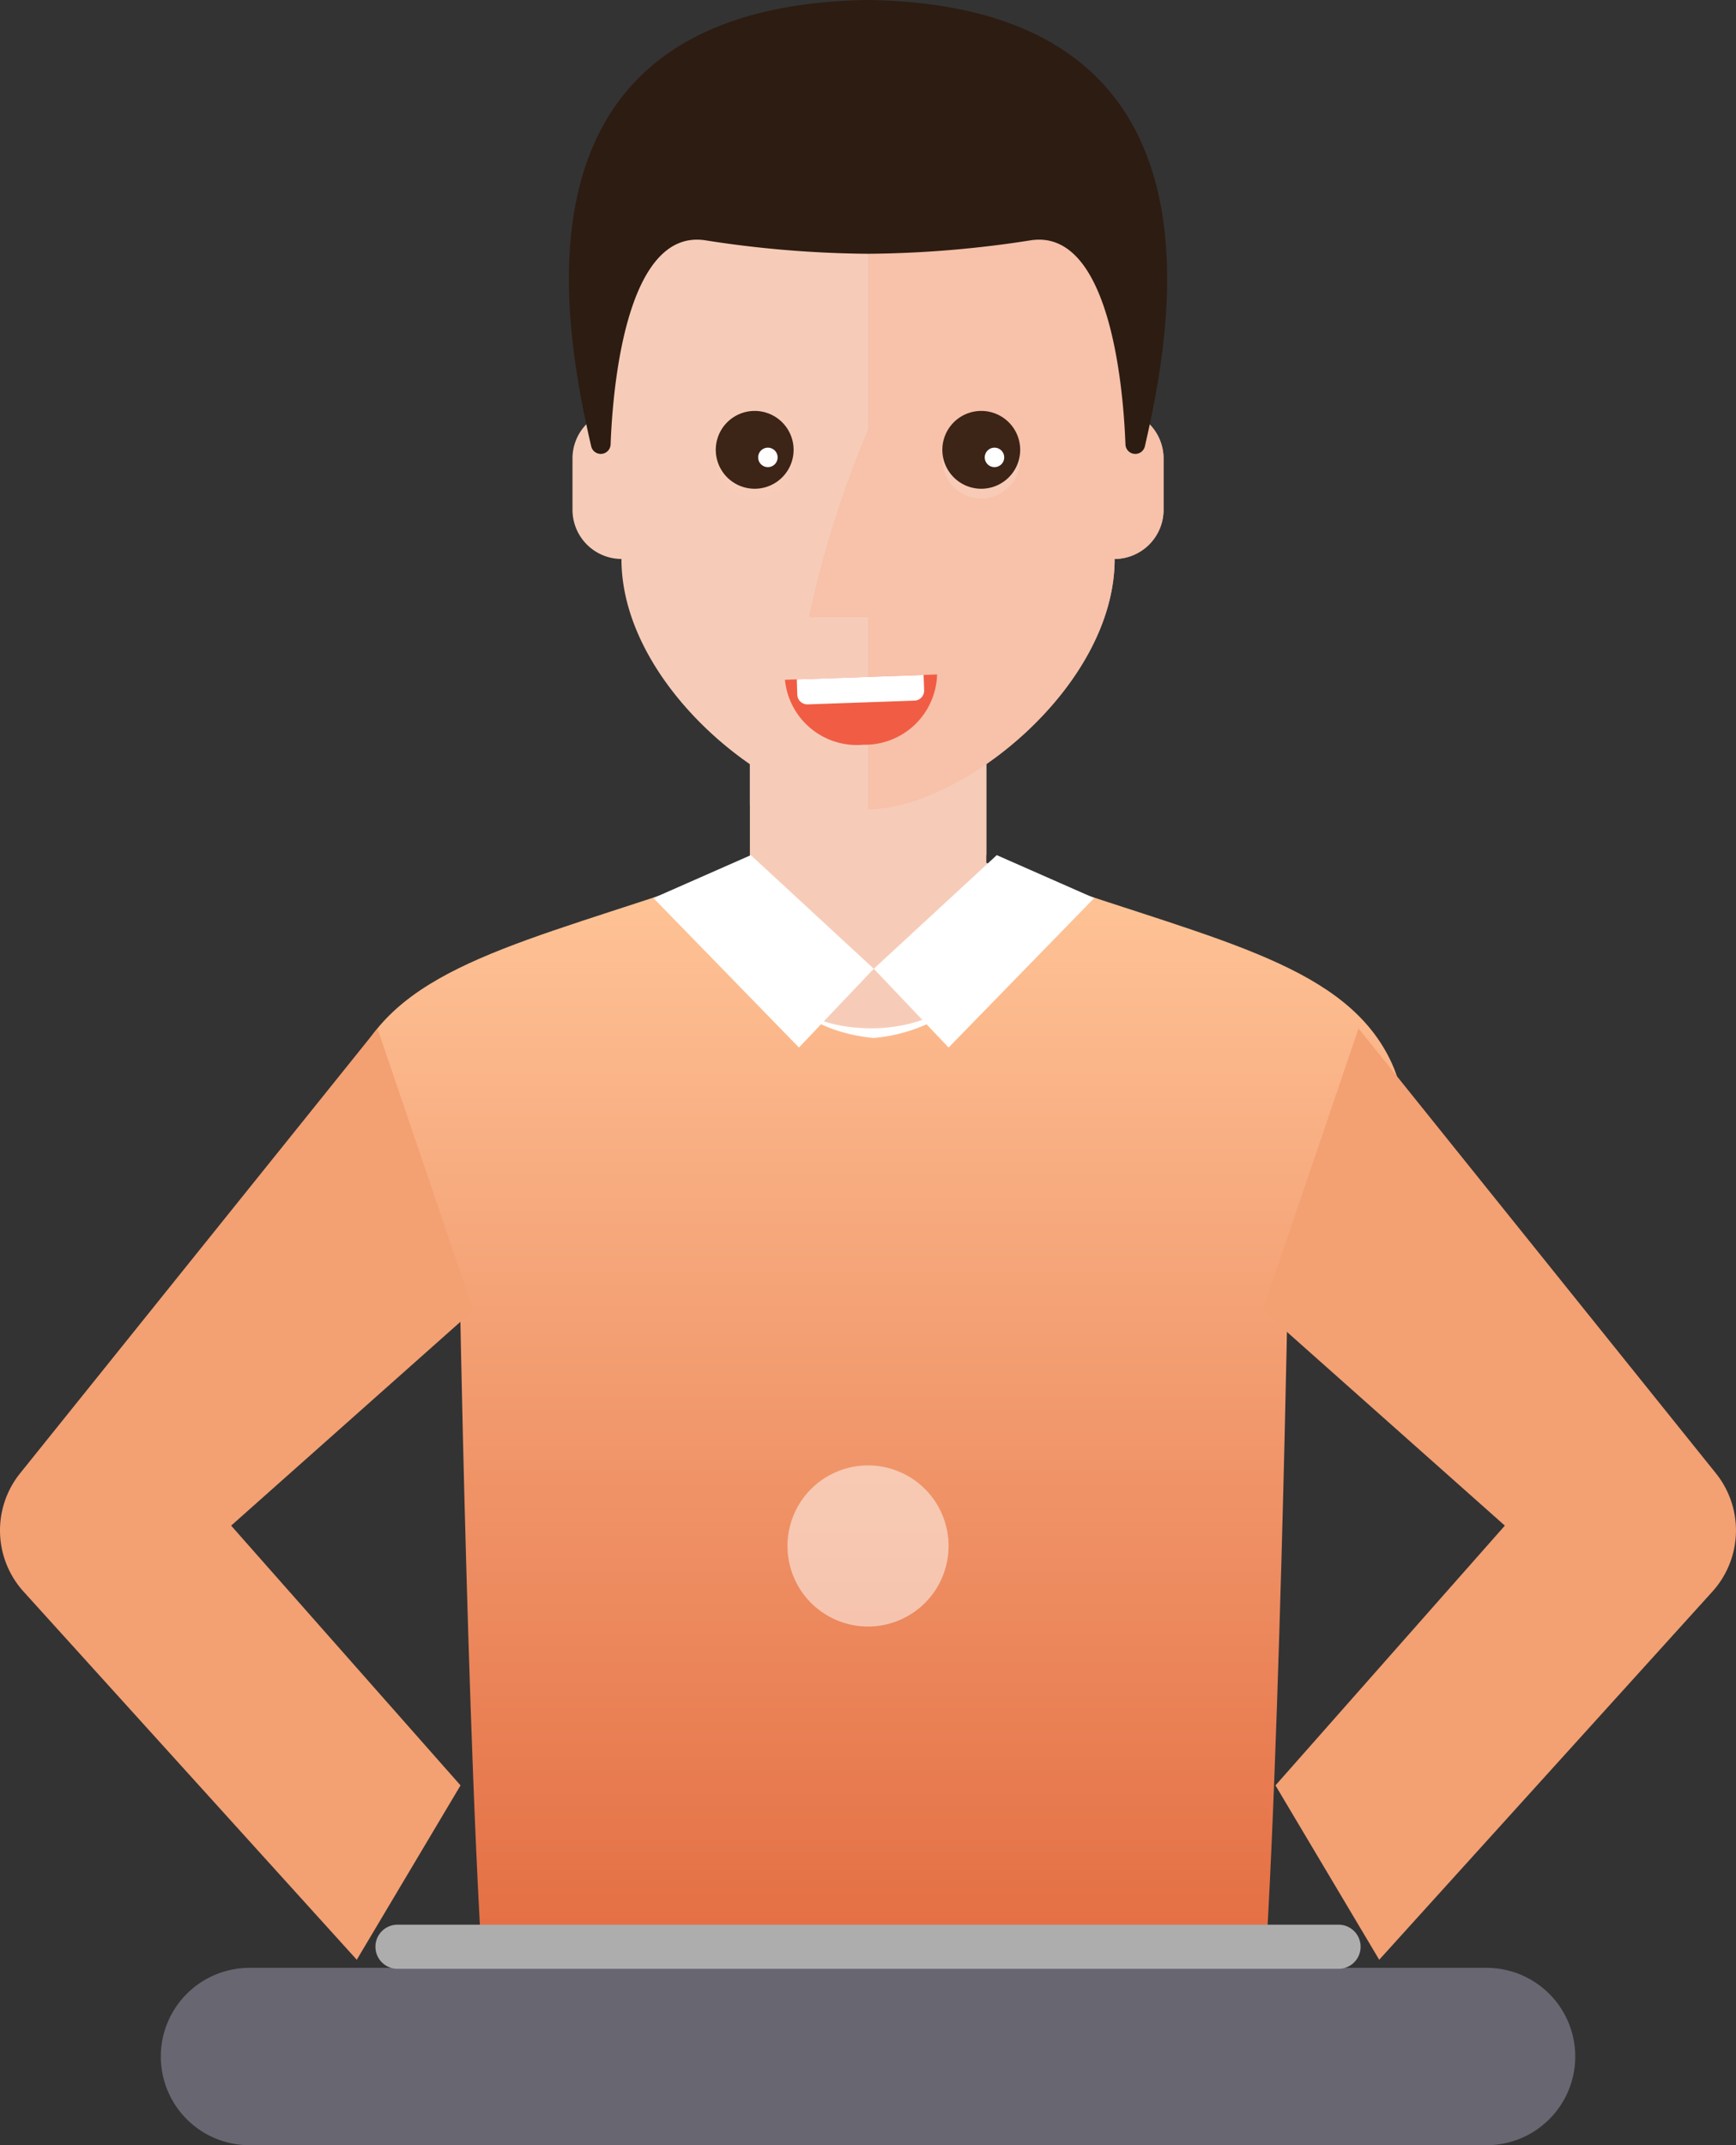 <svg xmlns="http://www.w3.org/2000/svg" xmlns:xlink="http://www.w3.org/1999/xlink" width="112.566" height="139.099" viewBox="0 0 112.566 139.099">
  <rect x="0" y="0" width="112.566" height="139.099" fill="#333333" stroke="none"/>
  <defs>
    <clipPath id="clip-path">
      <rect id="Rectangle_10725" data-name="Rectangle 10725" width="15.331" height="7.738" fill="none"/>
    </clipPath>
    <clipPath id="clip-path-2">
      <rect id="Rectangle_10726" data-name="Rectangle 10726" width="22.997" height="48.549" fill="none"/>
    </clipPath>
    <clipPath id="clip-path-3">
      <rect id="Rectangle_10727" data-name="Rectangle 10727" width="5.046" height="5.046" fill="none"/>
    </clipPath>
    <linearGradient id="linear-gradient" x1="0.5" x2="0.5" y2="1" gradientUnits="objectBoundingBox">
      <stop offset="0" stop-color="#ffc598"/>
      <stop offset="1" stop-color="#e06237"/>
    </linearGradient>
    <clipPath id="clip-path-5">
      <rect id="Rectangle_10729" data-name="Rectangle 10729" width="10.447" height="10.447" fill="none"/>
    </clipPath>
    <clipPath id="clip-path-6">
      <rect id="Rectangle_10733" data-name="Rectangle 10733" width="9.866" height="4.559" fill="none"/>
    </clipPath>
  </defs>
  <g id="Group_16436" data-name="Group 16436" transform="translate(452.428 1040.099)">
    <path id="Path_31571" data-name="Path 31571" d="M67.19,72.072l-2.389-1.1V62.738H49.47v8.233l-2.4,1.035.639,21.536H49.47v3.3H64.8v-3.3h1.75Z" transform="translate(-453.274 -1055.126)" fill="#f6ccb8"/>
    <g id="Group_15205" data-name="Group 15205" transform="translate(-403.804 -992.388)" style="mix-blend-mode: multiply;isolation: isolate">
      <g id="Group_15204" data-name="Group 15204">
        <g id="Group_15203" data-name="Group 15203" clip-path="url(#clip-path)">
          <path id="Path_31572" data-name="Path 31572" d="M50.225,62.738V67.23l15.331,3.246V62.738Z" transform="translate(-50.225 -62.738)" fill="#f6ccb8"/>
        </g>
      </g>
    </g>
    <path id="Path_31573" data-name="Path 31573" d="M64.442,75.078l-.57,2.14c-.986,2.824-3.514,7.442-9.514,7.442-6.771,0-9.352-5.88-10.154-8.428L43.9,75.078c-12.47,4.685-8.644,43.736-8.644,43.736l-.078,32.435,19.024,0,20.047,0-.522-32.435s3.187-39.051-9.283-43.736" transform="translate(-450.311 -1058.081)" fill="#fff"/>
    <path id="Path_31581" data-name="Path 31581" d="M70.992,27.876l.519-6.746c0-8.822-8.432-15.97-17.248-15.97s-17.248,7.149-17.248,15.97l.519,6.74a3.116,3.116,0,0,0-1.31.664A3.181,3.181,0,0,0,35.1,30.967v3.322a3.19,3.19,0,0,0,3.174,3.192c0,8.331,10.01,16.228,15.99,16.228s15.99-7.9,15.99-16.227a3.193,3.193,0,0,0,3.172-3.192V30.968a3.188,3.188,0,0,0-2.433-3.093" transform="translate(-450.406 -1041.335)" fill="#f6ccb8"/>
    <g id="Group_15208" data-name="Group 15208" transform="translate(-399.979 -1036.176)" opacity="0.8" style="mix-blend-mode: multiply;isolation: isolate">
      <g id="Group_15207" data-name="Group 15207">
        <g id="Group_15206" data-name="Group 15206" clip-path="url(#clip-path-2)">
          <path id="Path_31582" data-name="Path 31582" d="M75.819,27.876l.519-6.746c0-8.822-8.432-15.97-17.248-15.97l0,23.955a66.6,66.6,0,0,0-3.833,12.137h3.833V53.709c5.985,0,15.992-7.9,15.992-16.227a3.193,3.193,0,0,0,3.172-3.192V30.968a3.188,3.188,0,0,0-2.433-3.093" transform="translate(-55.255 -5.159)" fill="#f7bea6"/>
        </g>
      </g>
    </g>
    <g id="Group_15211" data-name="Group 15211" transform="translate(-406.015 -1012.815)" opacity="0.8" style="mix-blend-mode: multiply;isolation: isolate">
      <g id="Group_15210" data-name="Group 15210">
        <g id="Group_15209" data-name="Group 15209" clip-path="url(#clip-path-3)">
          <path id="Path_31583" data-name="Path 31583" d="M52.362,38.313a2.523,2.523,0,1,1-2.609-2.434,2.523,2.523,0,0,1,2.609,2.434" transform="translate(-47.318 -35.878)" fill="#f7cdb9"/>
        </g>
      </g>
    </g>
    <path id="Path_31584" data-name="Path 31584" d="M52.362,37.473a2.523,2.523,0,1,1-2.609-2.434,2.523,2.523,0,0,1,2.609,2.434" transform="translate(-453.333 -1048.491)" fill="#3c2417"/>
    <path id="Path_31585" data-name="Path 31585" d="M52.193,38.779a.631.631,0,1,1-.652-.608.631.631,0,0,1,.652.608" transform="translate(-454.199 -1049.242)" fill="#fff"/>
    <g id="Group_15214" data-name="Group 15214" transform="translate(-391.323 -1012.815)" opacity="0.8" style="mix-blend-mode: multiply;isolation: isolate">
      <g id="Group_15213" data-name="Group 15213">
        <g id="Group_15212" data-name="Group 15212" clip-path="url(#clip-path-3)">
          <path id="Path_31586" data-name="Path 31586" d="M71.682,38.313a2.523,2.523,0,1,1-2.609-2.434,2.523,2.523,0,0,1,2.609,2.434" transform="translate(-66.638 -35.878)" fill="#f7cdb9"/>
        </g>
      </g>
    </g>
    <path id="Path_31587" data-name="Path 31587" d="M71.682,37.473a2.523,2.523,0,1,1-2.609-2.434,2.523,2.523,0,0,1,2.609,2.434" transform="translate(-457.961 -1048.491)" fill="#3c2417"/>
    <path id="Path_31588" data-name="Path 31588" d="M71.513,38.779a.631.631,0,1,1-.652-.608.631.631,0,0,1,.652.608" transform="translate(-458.826 -1049.242)" fill="#fff"/>
    <path id="Path_31589" data-name="Path 31589" d="M54.191,0C30.718.36,34.263,20.377,36.24,28.94a.638.638,0,0,0,1.259-.126c.182-4.789,1.294-13.937,6.113-13.236a71.011,71.011,0,0,0,10.579.878,71,71,0,0,0,10.578-.878c4.819-.7,5.932,8.448,6.114,13.236a.638.638,0,0,0,1.259.126C74.119,20.377,77.663.36,54.191,0" transform="translate(-450.334 -1040.099)" fill="#2d1c12"/>
    <g id="Group_16435" data-name="Group 16435" transform="translate(-1431.429 -1054.217)">
      <path id="Path_33409" data-name="Path 33409" d="M29.258,91.646c2.892-6.3,11.01-7.861,22.644-11.864.414-.145.835-.29,1.255-.441.007.02.007.046.013.066.767,4.332,2.941,9.94,9.683,10.6,6.743-.658,8.917-6.266,9.683-10.6.007-.02.007-.046.013-.066.421.151.842.3,1.256.441,11.634,4,19.752,5.56,22.644,11.864,3.623,8.031-6.783,16.38-6.783,16.38s-.94,50.467-2.511,50.467h-48.6c-1.571,0-2.511-50.467-2.511-50.467s-10.406-8.348-6.783-16.38" transform="translate(972.803 -8.581)" fill="url(#linear-gradient)"/>
      <path id="Path_33410" data-name="Path 33410" d="M72.408,85.184l4.851,5.108L86.7,80.6l-6.318-2.783-1.947,1.8Z" transform="translate(963.251 -8.25)" fill="#fff"/>
      <path id="Path_33411" data-name="Path 33411" d="M68.436,85.184l-4.851,5.108L54.148,80.6l6.318-2.783,1.947,1.8Z" transform="translate(967.222 -8.25)" fill="#fff"/>
      <path id="Path_33412" data-name="Path 33412" d="M23.135,152.566l6.727-11.306L14.989,124.416l15.7-13.957L24.476,92.177,1.259,121.08a5.916,5.916,0,0,0,.308,7.657Z" transform="translate(979 -11.373)" fill="#f3a073"/>
      <path id="Path_33413" data-name="Path 33413" d="M112.192,152.566l-6.727-11.306,14.874-16.844-15.7-13.957,6.212-18.281,23.216,28.9a5.916,5.916,0,0,1-.308,7.657Z" transform="translate(956.24 -11.373)" fill="#f3a073"/>
    </g>
    <path id="Path_31590" data-name="Path 31590" d="M85.964,167.788H5.749a5.749,5.749,0,0,0,0,11.5H85.964a5.749,5.749,0,1,0,0-11.5" transform="translate(-442 -1080.287)" fill="#686671"/>
    <path id="Path_31591" data-name="Path 31591" d="M80.749,166.969H19.73a1.431,1.431,0,0,1,0-2.862H80.749a1.431,1.431,0,0,1,0,2.862" transform="translate(-446.383 -1079.405)" fill="#adadae"/>
    <g id="Group_15217" data-name="Group 15217" transform="translate(-401.367 -945.077)" opacity="0.5">
      <g id="Group_15216" data-name="Group 15216">
        <g id="Group_15215" data-name="Group 15215" clip-path="url(#clip-path-5)">
          <path id="Path_31593" data-name="Path 31593" d="M63.877,130.172a5.223,5.223,0,1,1-5.223-5.223,5.223,5.223,0,0,1,5.223,5.223" transform="translate(-53.43 -124.949)" fill="#fff"/>
        </g>
      </g>
    </g>
    <rect id="Rectangle_10731" data-name="Rectangle 10731" width="91.713" height="139.099" transform="translate(-442 -1040.099)" fill="none"/>
    <rect id="Rectangle_10732" data-name="Rectangle 10732" width="91.713" height="139.099" transform="translate(-442 -1040.099)" fill="none"/>
    <g id="Group_15225" data-name="Group 15225" transform="translate(-401.53 -996.365)">
      <g id="Group_15224" data-name="Group 15224" transform="translate(0 0)" clip-path="url(#clip-path-6)">
        <path id="Path_31595" data-name="Path 31595" d="M9.864,0A4.685,4.685,0,0,1,5.085,4.556,4.685,4.685,0,0,1,0,.345Z" transform="translate(0 0)" fill="#f05d44"/>
        <path id="Path_31596" data-name="Path 31596" d="M8.8,1.713l-6.915.242a.653.653,0,0,1-.676-.63L1.177.334,9.4.047l.034.992a.651.651,0,0,1-.629.675" transform="translate(-0.409 -0.016)" fill="#fff"/>
      </g>
    </g>
  </g>
</svg>
